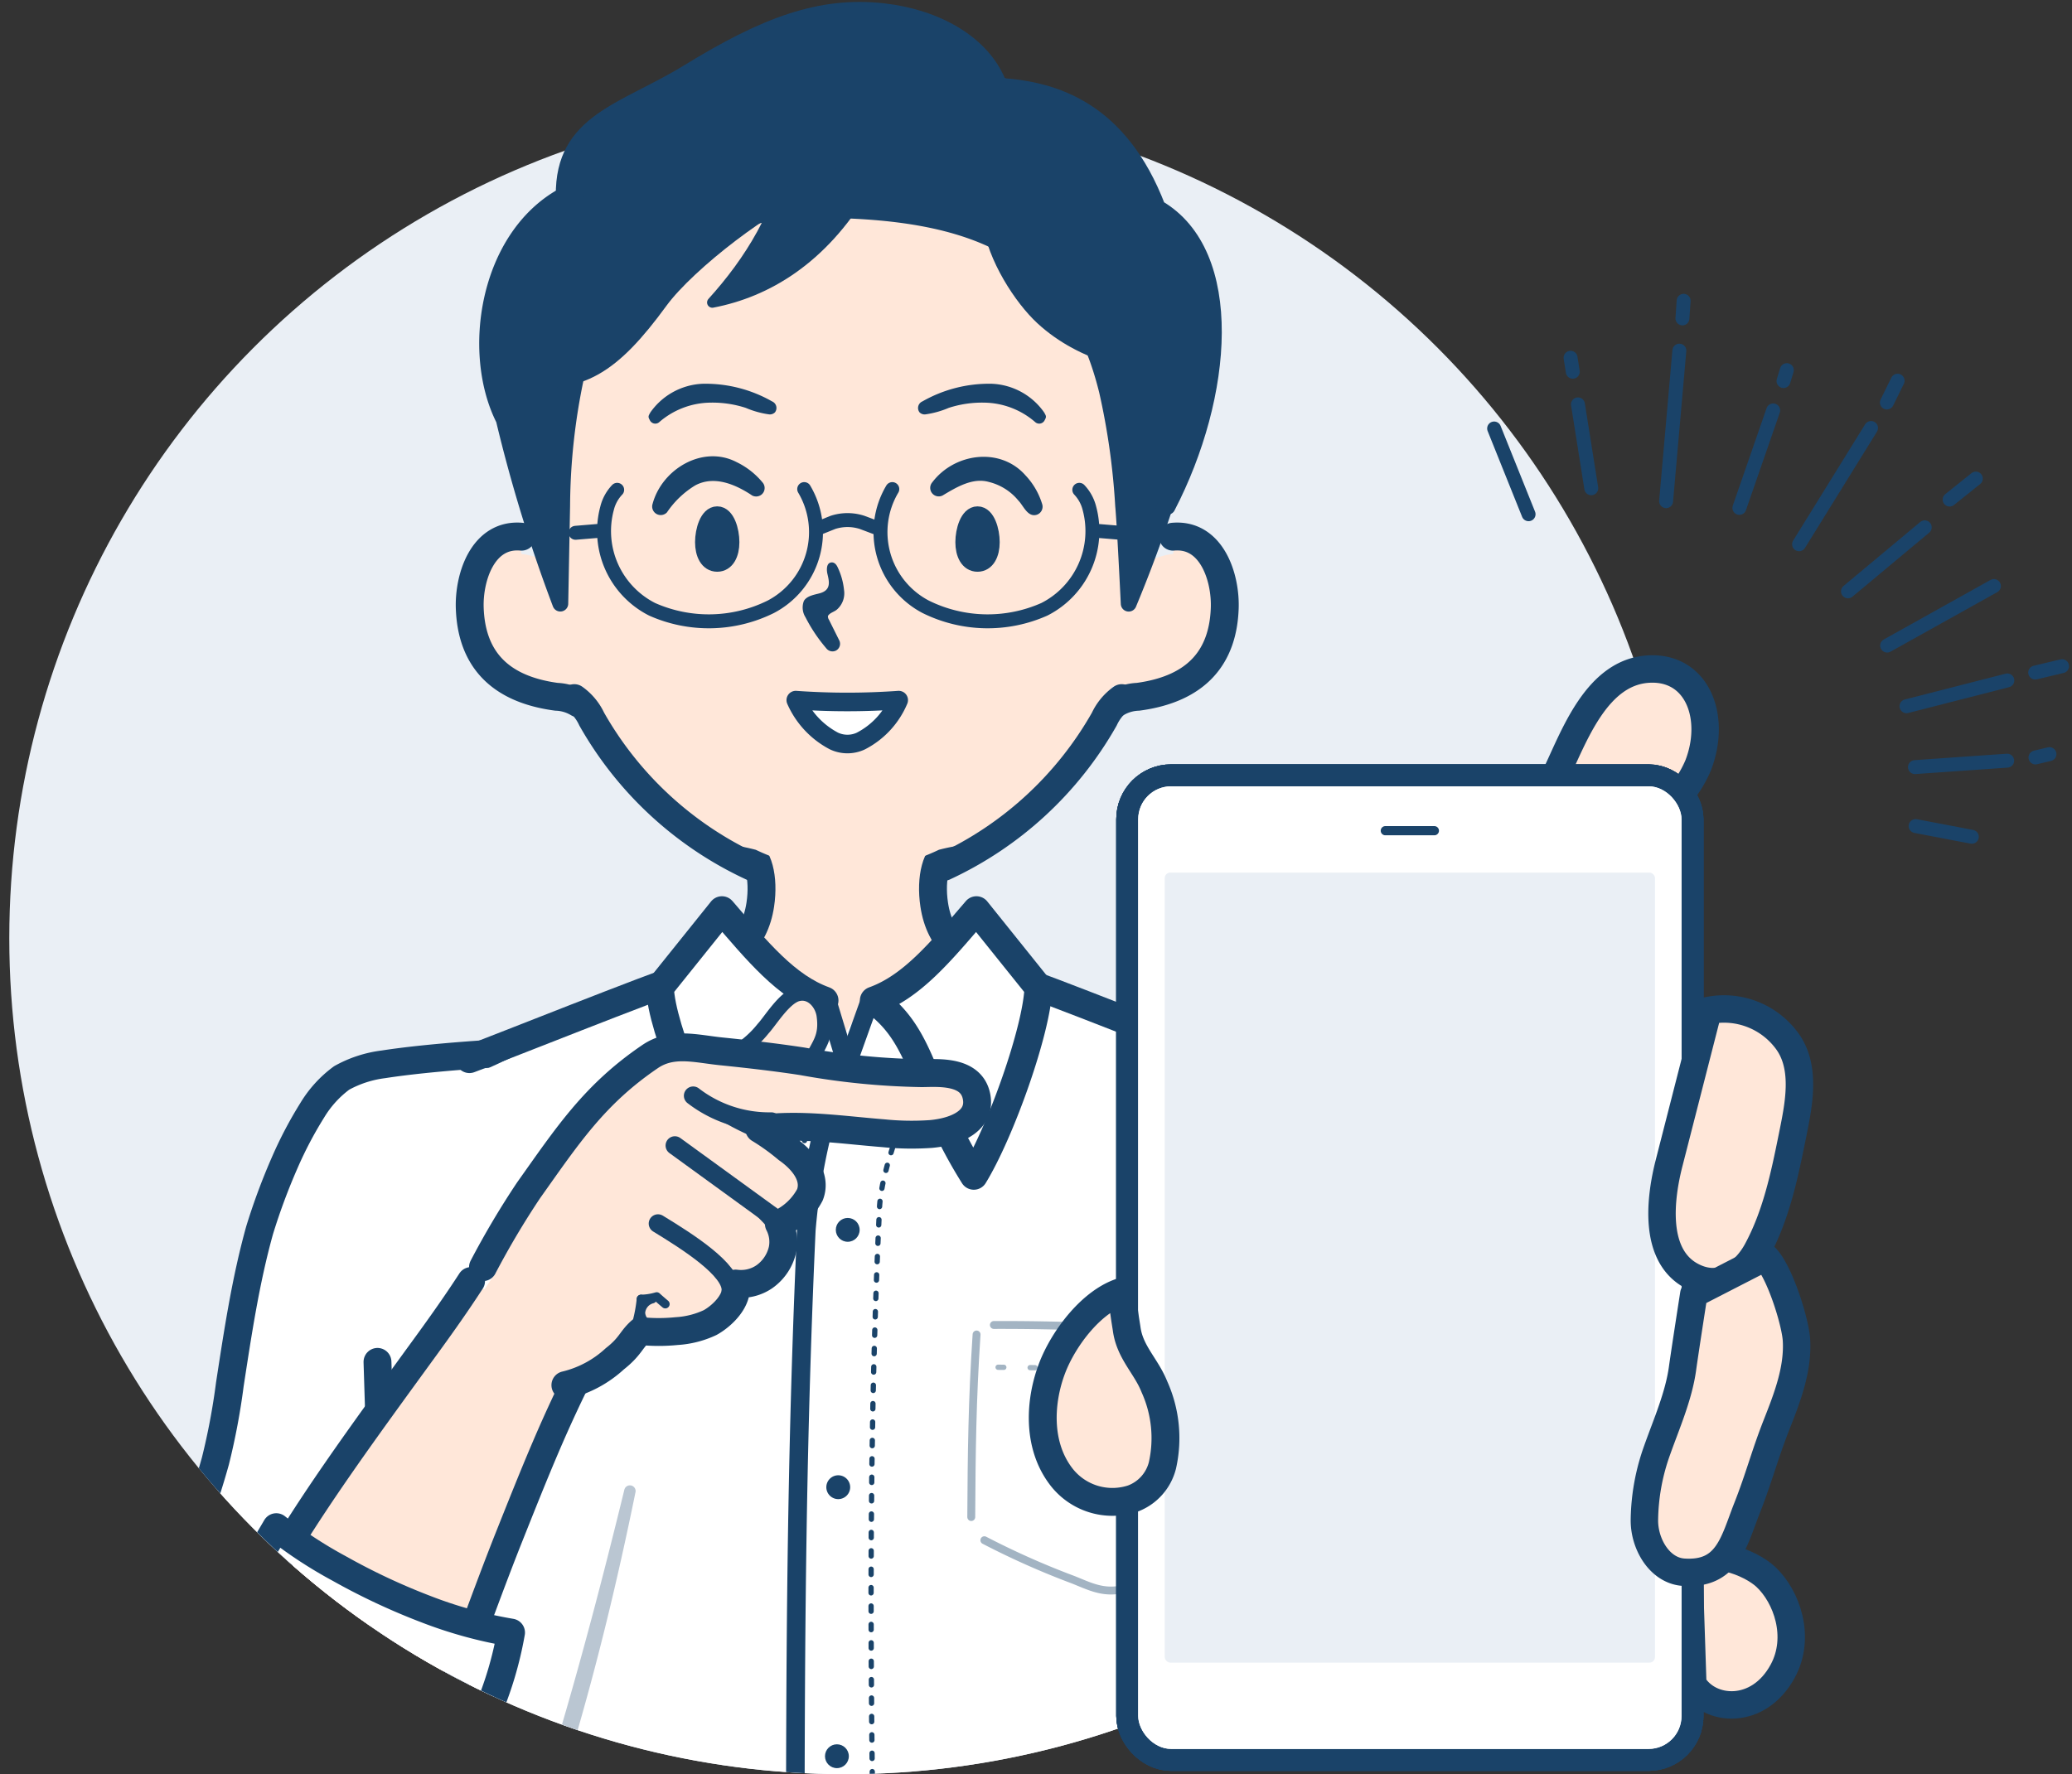 <svg xmlns="http://www.w3.org/2000/svg" xmlns:xlink="http://www.w3.org/1999/xlink" width="223" height="191" viewBox="0 0 223 191"><rect x="0" y="0" width="223" height="191" fill="#333333" stroke="none"/><defs><clipPath id="a"><rect width="223" height="191" transform="translate(79 4432)" fill="none" stroke="#707070" stroke-width="1"/></clipPath><clipPath id="b"><path d="M-1771,134a90.02,90.02,0,0,1,54-82.511V32h77V53.86A90,90,0,0,1-1591,134a90,90,0,0,1-90,90A90,90,0,0,1-1771,134Z" transform="translate(2071 4399)" fill="#fff" stroke="#707070" stroke-width="1"/></clipPath></defs><g transform="translate(-79 -4432)" clip-path="url(#a)"><circle cx="90" cy="90" r="90" transform="translate(80 4443)" fill="#eaeff5"/><g transform="translate(-220)"><g clip-path="url(#b)"><g transform="translate(268 4408.991)"><g transform="translate(41.93 24.008)"><g transform="translate(113.595 113.403)"><path d="M102.774,77.365a7.194,7.194,0,0,0-7.242,3.661c-1.342,2.477-1.37,5.942.626,9.607a51.078,51.078,0,0,0,4.438,8.317c1.527,2.434,1.769,4.58,2.958,6.341a23.77,23.77,0,0,1,3.251,6.338c.52,1.644.714,3.048,1.282,4.669.986,2.815,1.763,5.417,2.449,8.2s1.282,5.739,1.909,9.275c.319,1.8.667,3.847.947,5.95s.544,4.095.8,6.017c.425,3.174.306,6.5,1.838,9.48a40.909,40.909,0,0,1,2.684,7.406c.565,3.016,3.357,5.5,6.511,6.427s6.4-.2,8.917-2.485,4.121-5.249,3.465-7.428c-.66-2.2-.813-7.191-1.534-9.752-.852-3.033-1.357-6.177-1.89-8.479a63.752,63.752,0,0,1-1.139-7.821c-.276-2.912-.49-5.9-.792-9.055s-.611-6.625-.841-10.161-.408-7.277-.324-10.12a39.884,39.884,0,0,0-1.974-11.387c-1.2-3.929-2.727-7.441-3.989-8.9-2.526-2.93-5.165-3.728-7.909-4.6-2.889-.3-5.055-.524-7.221-.749S105.663,77.662,102.774,77.365Z" transform="translate(-94.583 -75.699)" fill="#fff"/><path d="M96.87,101.225c1.077,1.7,2.123,3.238,2.979,4.5a43.537,43.537,0,0,1,3.786,6.6c.783,1.741,1.238,3.232,1.808,4.854A42.763,42.763,0,0,1,106.956,123c.388,1.935.731,3.89,1.245,5.987.684,2.781,1.225,5.719,1.782,9.126s.887,6.973,1.325,10.159.928,6.257,1.644,9.527c.546,2.483.8,4.569,1.422,6.446a9.746,9.746,0,0,0,3.579,5.055c1.327.988,5.374,1.916,7.357,1.955,1.243.024,2.969-.192,5.639-2.1a17.521,17.521,0,0,0,4.067-4.468c1.249-1.974,2.091-4.2,1.685-6.088-.71-3.32-1.573-6.315-2.412-9.6a102.606,102.606,0,0,1-2.265-11.109c-.513-3.56-.82-6.992-1.083-9.926s-.464-5.568-.708-8.185c-.186-2-.272-4.024-.367-6.187s-.2-4.466-.427-7.044-.587-5.478-1.107-8.259a67.63,67.63,0,0,0-2.063-7.5,42.754,42.754,0,0,0-2.447-5.851,12.032,12.032,0,0,0-2.852-3.747,12.331,12.331,0,0,0-4.347-1.851c-2.528-.623-5.752-1.225-8.725-1.717s-5.689-.867-7.206-1.049" transform="translate(-91.936 -76.572)" fill="none" stroke="#1a4369" stroke-linecap="round" stroke-linejoin="round" stroke-width="3"/></g><g transform="translate(0 112.216)"><path d="M87.875,76.814a7.2,7.2,0,0,1,6.9,4.278c1.12,2.582.846,6.041-1.463,9.516a51.116,51.116,0,0,1-5.145,7.9c-1.732,2.289-2.162,4.41-3.5,6.056a23.16,23.16,0,0,0-3.918,6.582c-.736,1.922-1.152,3.73-1.993,5.883-.977,2.5-1.9,5.014-2.658,7.577s-1.368,5.165-1.9,7.786-.992,5.264-1.422,7.911c-.33,2.026-.641,4.058-.96,6.086s-.643,4.054-1,6.073c-.587,3.342-.736,7.286-2.705,10.164-1.064,1.553-4.151,5.519-5.206,7.219a10.954,10.954,0,0,1-7.583,5.2,12.757,12.757,0,0,1-8.653-1.659,7.449,7.449,0,0,1-3.614-6.817c.058-1.506-.341-3.929-.334-6.313a21.038,21.038,0,0,1,1.161-6.321c1.271-3.881,2.069-7.521,2.906-10,.772-2.291,1.389-4.887,2.267-7.872s2-6.373,3.342-10.338a81.348,81.348,0,0,0,2.529-8.705c.673-3.076,1.141-6.218,1.573-9.053s.755-5.381.874-7.322a39.912,39.912,0,0,1,2.962-11.18c1.534-3.808,3.366-7.176,4.751-8.522,2.77-2.7,5.469-3.264,8.278-3.888,2.9-.045,5.081-.082,7.26-.119S84.971,76.859,87.875,76.814Z" transform="translate(-41.021 -75.105)" fill="#fff"/><path d="M90.025,100.916c-1.219,1.6-2.395,3.038-3.359,4.226A36.457,36.457,0,0,0,82.2,111.9c-1.008,2.009-1.7,3.9-2.541,6.06a60.066,60.066,0,0,0-2.5,8.153c-.654,2.787-1.169,5.614-1.776,8.358-.8,3.642-1.359,7.145-1.877,10.593s-.995,6.837-1.633,10.252-1.159,6.925-2.7,10.39a28.365,28.365,0,0,1-4.231,6.464,15.3,15.3,0,0,1-4.606,4.17c-1.249.669-4.88.781-6.817.762a13.432,13.432,0,0,1-5.553-1.221,9.866,9.866,0,0,1-3.739-3.048,11.722,11.722,0,0,1-2.121-6.149c-.22-3.046-.378-6.086.47-8.893s1.653-5.624,2.444-8.444,1.564-5.631,2.33-8.436c.641-2.343,1.394-4.66,2.19-6.964s1.631-4.6,2.431-6.906,1.568-4.615,2.214-6.956a72.5,72.5,0,0,0,1.551-8.237c.427-2.777.85-5.564,1.355-8.341s1.092-5.538,1.851-8.263a67.385,67.385,0,0,1,2.708-7.29A42.582,42.582,0,0,1,64.6,82.341a12.023,12.023,0,0,1,3.169-3.489,12.374,12.374,0,0,1,4.49-1.465c2.574-.4,5.838-.718,8.841-.949s5.745-.371,7.271-.416" transform="translate(-41.93 -76.022)" fill="none" stroke="#1a4369" stroke-linecap="round" stroke-linejoin="round" stroke-width="3"/></g><g transform="translate(29.441 244.908)"><g transform="translate(60.783 270.296)"><path d="M86.607,269.713c.067-7.888,14.427-9.169,15.372-3.033,0,0,2.712,5.9,4.4,9.842a44.426,44.426,0,0,1,2.226,8.563L92.84,286.5l-8-9.348Z" transform="translate(-82.489 -262.814)" fill="#768ea5"/><path d="M93.708,272.65a9.862,9.862,0,0,1,4.1-.824,31.388,31.388,0,0,1,4.638-.024,6.547,6.547,0,0,1,2.455,1.439l-.809-7.281c1.3.224,2.427,1.679,3.775,7.236,2,8.248,7.109,23.529,8.448,26.7a27.694,27.694,0,0,1,2.367,8.243c.285,3.776-.826,7.821-1.249,11.685-3.184,1.9-6.151,3.687-9.993,2.878-5.286-1.113-9.238-5.933-12.269-9.134-4.056-4.278-4.039-15.059-5.87-19.719s-4.716-6.811-5.053-8.632a29.825,29.825,0,0,1-.136-10.045c.554-2.9,2-5.6,3.215-8.226-.675,3.573,1.245,5.568,3.73,7.236Z" transform="translate(-83.75 -259.173)" fill="#1a4369"/><path d="M85.928,267.08c-1,5.251-2.274,12.569-1.922,17.326.1,1.34,3.5,5.605,4.427,8.032,2.578,6.779,2.6,17.251,6.3,22.286,3.564,4.863,9.124,11.078,18.483,9.178,4.427-.9,6.656-6.651,5.074-14.5-.546-2.71-3-8.149-4.8-12.824a136.6,136.6,0,0,1-4.854-15.281c-1.307-4.848-3.184-11.523-3.657-16.776" transform="translate(-83.524 -260.843)" fill="none" stroke="#1a4369" stroke-linecap="round" stroke-linejoin="round" stroke-width="1.701"/></g><g transform="translate(56.757 151.103)"><path d="M83.52,215.637c-.2,4.656-1.3,10.3-1.411,18.053-.08,5.756-.006,9.566.03,15.3.179,28.21,1.137,46.171.451,70.23-.4,5.411.045,10.783.032,14.01.393,3.409,15.909,7.771,20.053,7.443,3.046-.242,12.243-4.278,12.429-6.606.686-4.779-.054-23.723.259-36.676.544-22.457-.5-38.488.339-52.259.5-8.237-.177-19.456.455-27.725C115.743,206.082,86.079,203.3,83.52,215.637Z" transform="translate(-81.665 -207.566)" fill="#1a4369"/><path d="M82.018,211.321c-.2,4.656-.157,10.28,0,18.03.123,5.754.3,9.56.337,15.294.14,22.355-.283,38.9-.05,56.516L82.231,328.9c.4,3.51,16.64,7.609,20.664,7.432,2.759-.121,12.407-4.364,12.429-6.606.138-13.313-.08-30.191.276-44.462.337-13.451.775-42.288,1.036-52.117.237-8.861.893-12.146,1.478-19.809" transform="translate(-81.884 -203.22)" fill="none" stroke="#1a4369" stroke-linecap="round" stroke-linejoin="round" stroke-width="1.701"/><path d="M93.314,216.647l2.755,3.4s-2.013,1.264-2.026,2.425c-.5,41.388-1.661,71.974-1.059,98.864l-3.413,1.814,4.487,2.078" transform="translate(-72.987 -197.055)" fill="none" stroke="#315578" stroke-linecap="round" stroke-linejoin="round" stroke-width="1.134"/></g><g transform="translate(5.577 270.296)"><path d="M84.4,269.713c-.067-7.888-14.427-9.169-15.372-3.033,0,0-2.712,5.9-4.405,9.842a44.525,44.525,0,0,0-2.224,8.563L78.169,286.5l8-9.348Z" transform="translate(-53.253 -262.814)" fill="#768ea5"/><path d="M83.318,272.65a9.862,9.862,0,0,0-4.1-.824,31.389,31.389,0,0,0-4.638-.024,6.528,6.528,0,0,0-2.455,1.439l.809-7.281c-1.3.224-2.427,1.679-3.775,7.236-2,8.248-7.109,23.529-8.448,26.7a27.694,27.694,0,0,0-2.367,8.243c-.287,3.776.826,7.821,1.249,11.685,3.184,1.9,6.151,3.687,9.993,2.878,5.284-1.113,9.236-5.933,12.269-9.134,4.054-4.278,4.039-15.059,5.868-19.719s4.718-6.811,5.055-8.632a29.882,29.882,0,0,0,.136-10.045c-.554-2.9-2-5.6-3.215-8.226.675,3.573-1.245,5.568-3.73,7.236Z" transform="translate(-58.007 -259.173)" fill="#1a4369"/><path d="M91.026,267.08c1,5.251,2.274,12.569,1.922,17.326-.1,1.34-3.5,5.605-4.427,8.032-2.578,6.779-2.6,17.251-6.3,22.286C78.662,319.587,73.1,325.8,63.744,323.9c-4.427-.9-6.656-6.651-5.074-14.5.546-2.71,3-8.149,4.8-12.824a137.048,137.048,0,0,0,4.854-15.281c1.307-4.848,3.184-11.523,3.657-16.776" transform="translate(-58.162 -260.843)" fill="none" stroke="#1a4369" stroke-linecap="round" stroke-linejoin="round" stroke-width="1.701"/></g><g transform="translate(8.644 151.103)"><path d="M93.025,215.637c.2,4.656,1.3,10.3,1.411,18.053.078,5.756.006,9.566-.03,15.3-.179,28.21-1.137,46.171-.451,70.23.4,5.411-.047,10.783-.032,14.01C93.53,336.64,78.012,341,73.87,340.674c-3.046-.242-12.243-4.278-12.431-6.606-.686-4.779.056-23.723-.257-36.676-.544-22.457.5-38.488-.339-52.259-.5-8.237.177-19.456-.455-27.725C60.8,206.082,90.465,203.3,93.025,215.637Z" transform="translate(-58.651 -207.566)" fill="#1a4369"/><path d="M95.679,211.321c.2,4.656.157,10.28-.006,18.03-.121,5.754-.3,9.56-.334,15.294-.142,22.355.283,38.9.05,56.516l.078,27.736c-.4,3.51-16.64,7.609-20.664,7.432-2.759-.121-12.407-4.364-12.431-6.606-.136-13.313.082-30.191-.274-44.462-.337-13.451-.775-42.288-1.038-52.117-.235-8.861-.891-12.146-1.476-19.809" transform="translate(-59.583 -203.22)" fill="none" stroke="#1a4369" stroke-linecap="round" stroke-linejoin="round" stroke-width="1.701"/><path d="M68.433,216.647l-2.757,3.4s2.015,1.264,2.028,2.425c.5,41.388,1.661,71.974,1.059,98.864l3.413,1.814-4.487,2.078" transform="translate(-52.531 -197.055)" fill="none" stroke="#315578" stroke-linecap="round" stroke-linejoin="round" stroke-width="1.134"/></g><path d="M101.947,220.458c-.509,24.914-.731,41.694-2.358,58.915-.591,6.259-.576,12.571-.975,18.845-.712,8.781-30.271,11.346-32.577.09-1.3-10.543-3.534-18.642-4.656-29.026-1.064-9.849-2.449-21.324-3.363-31.188-2.233-24.042-3.348-45.289-1.538-71.238A122.274,122.274,0,0,1,58.3,153.6c1.622-8.9,9.119-19.661,26.685-14.9,12.157,3.294,17.646,13.065,19.333,21.251,1.374,6.658,1.508,11.646,1.066,14.625Z" transform="translate(-55.576 -137.527)" fill="#1a4369"/><path d="M64.246,298.246c-1.3-10.543-1.743-18.58-2.865-28.963-1.064-9.849-2.449-21.324-3.363-31.188-2.233-24.042-3.348-45.289-1.538-71.238A122.274,122.274,0,0,1,58.3,153.6c1.622-8.9,9.119-19.661,26.685-14.9,12.157,3.294,17.646,13.065,19.333,21.251,1.374,6.658,1.508,11.646,1.066,14.625l-2.828,45.91-2.207,77.8" transform="translate(-55.576 -137.527)" fill="none" stroke="#1a4369" stroke-linecap="round" stroke-linejoin="round" stroke-width="1.701"/><line x1="2.768" y2="2.269" transform="translate(22.891 165.115)" fill="none" stroke="#315578" stroke-linecap="round" stroke-linejoin="round" stroke-width="1.134"/><g transform="translate(20.706 68.259)"><path d="M65.235,169.755c-.2,31.039.032,62.1,1.786,93.131a1.223,1.223,0,0,0,2.44-.158c-2.155-30.918-2.8-61.95-3.005-92.974a.611.611,0,0,0-1.221,0Z" transform="translate(-65.174 -169.166)" fill="#315578"/></g><g transform="translate(51.592)"><path d="M83.155,220.458c.511,24.914.734,41.694,2.36,58.915.591,6.259.576,12.571.975,18.845.712,8.781,30.271,11.346,32.575.09,1.3-10.543,3.536-18.642,4.658-29.026,1.064-9.849,2.447-21.324,3.363-31.188,2.233-24.042,3.348-45.289,1.538-71.238A122.27,122.27,0,0,0,126.8,153.6c-1.622-8.9-9.119-19.661-26.685-14.9-12.157,3.294-17.646,13.065-19.335,21.251-1.372,6.658-1.506,11.646-1.064,14.625Z" transform="translate(-79.49 -137.527)" fill="#1a4369"/><path d="M120.856,298.246c1.3-10.543,1.745-18.58,2.867-28.963,1.064-9.849,2.447-21.324,3.363-31.188,2.233-24.042,3.348-45.289,1.538-71.238A122.27,122.27,0,0,0,126.8,153.6c-1.622-8.9-9.119-19.661-26.685-14.9-12.157,3.294-17.646,13.065-19.335,21.251-1.372,6.658-1.506,11.646-1.064,14.625l2.828,45.91,2.207,77.8" transform="translate(-79.49 -137.527)" fill="none" stroke="#1a4369" stroke-linecap="round" stroke-linejoin="round" stroke-width="1.701"/><line x2="2.768" y2="2.269" transform="translate(24.378 165.115)" fill="none" stroke="#315578" stroke-linecap="round" stroke-linejoin="round" stroke-width="1.134"/><g transform="translate(25.041 68.259)"><path d="M95.327,169.755c.2,31.039-.032,62.1-1.786,93.131a1.223,1.223,0,0,1-2.44-.158c2.155-30.918,2.8-61.95,3-92.974a.612.612,0,0,1,1.223,0Z" transform="translate(-91.097 -169.166)" fill="#315578"/></g></g></g><g transform="translate(26.479 85.831)"><path d="M151.832,137.338c1.146,8.395.688,21.535,1.018,31.2-.095,20.733-31.932,35.77-41.287,30.527l-6.822-1.7-6.608,1.771c-11.018,6.071-42.35-7.743-41.194-30.6.1-9.245-.431-22.8.712-31.2Z" transform="translate(-51.079 21.332)" fill="#1a4369" stroke="#1a4369" stroke-linecap="round" stroke-linejoin="round" stroke-width="1.701"/><path d="M161.713,204.061c-.145-.727-3.637-3.583-3.773-4.192-.949-4.229,4.114-6.457,2.794-18.724-.738-18.377-2.179-37.377-4.261-63.232.859-11.445,1.18-26.433-8.08-30.748-3.223-1.187-19.583-9.59-23.345-10.785-4.82-1.53-7.381-3.7-7.982-7.7H98.347c-.6,4-3.165,6.166-7.982,7.7-3.763,1.2-20.1,9.6-23.322,10.785-8.453,3.775-8.632,20.047-8.092,30.748-1.795,26.664-1.65,39.828-.785,58.2-1.426,16.88-2.639,18.735-3.5,24.036-1.027,7.417,1.461,13.32,6.1,16.567l94.046-.207C159.531,212.8,163.184,211.189,161.713,204.061Z" transform="translate(-53.929 -58.129)" fill="#fff"/><path d="M76.9,167.873l4.781-3.129,4.851,3.129" transform="translate(-27.937 53.052)" fill="none" stroke="#1a4369" stroke-linecap="round" stroke-linejoin="round" stroke-width="1.701"/><path d="M106.707,82.291c-1.92-.611-6.925-1.715-8.052-4.5l.979-9.355c1.294-5.918-22.774-6.323-21.95,0l.979,9.355c-1.126,2.785-5.853,3.622-7.769,4.231a42.847,42.847,0,0,0,15.937,3.357c.339.006,1.512,2.854,1.512,2.854s1.793-2.867,2.235-2.88C96.136,85.2,100.763,84.138,106.707,82.291Z" transform="translate(-34.883 -63.731)" fill="#ffe7d9"/><path d="M73.99,80.918a45.249,45.249,0,0,0,22.217.041,15.251,15.251,0,0,1-.582-12.985c1.046-.237.757-1.922-.917-2.749-2.149-1.061-5.711-1.43-9.376-1.433a30.552,30.552,0,0,0-9.208,1.2c-1.935.656-2.682,2.475-1.747,2.912A14.436,14.436,0,0,1,73.99,80.918Z" transform="translate(-31.319 -63.792)" fill="#ffe7d9" style="mix-blend-mode:multiply;isolation:isolate"/><path d="M60.282,88.459c3.223-1.187,19.559-7.743,23.322-8.938,4.817-1.53,7.381-3.7,7.982-7.7.431-2.869-.222-5.491-1.616-5.853" transform="translate(-47.168 -61.269)" fill="none" stroke="#1a4369" stroke-linecap="round" stroke-linejoin="round" stroke-width="3"/><path d="M85.154,65.972c-1.394.362-2.047,2.984-1.616,5.853.6,4,3.163,6.166,7.982,7.7,3.763,1.2,20.1,7.752,23.322,8.938" transform="translate(-20.403 -61.269)" fill="none" stroke="#1a4369" stroke-linecap="round" stroke-linejoin="round" stroke-width="3"/><path d="M57.421,91.5c.818,24.506,1.407,65.972.2,75.367-3.115,9.689-4.006,11.829-3.064,17,.816,4.47,6.216,6.522,6.216,6.522h94.18s.3.121,3.816-4.632c2.375-3.212,5.169-9.922-.559-12.3-.462-3.6,4.162-9.186,2.934-16.349-1.676-9.782-2.764-48.818-2.61-65.607" transform="translate(-54.203 -31.719)" fill="none" stroke="#1a4369" stroke-linecap="round" stroke-linejoin="round" stroke-width="3"/><line x1="1.885" y1="6.221" transform="translate(51.677 21.111)" fill="none" stroke="#1a4369" stroke-linecap="round" stroke-linejoin="round" stroke-width="2"/><path d="M76.526,208.486c.181-43.785-.436-74.036,1.212-110.4a67.565,67.565,0,0,1,1.605-10.058l5.182-14.478" transform="translate(-28.367 -52.492)" fill="none" stroke="#1a4369" stroke-linecap="round" stroke-linejoin="round" stroke-width="2"/><g transform="translate(56.339 24.18)"><path d="M83.91,75c-.082.179-.166.365-.252.552" transform="translate(-76.451 -75)" fill="none" stroke="#1a4369" stroke-linecap="round" stroke-linejoin="round" stroke-width="0.567"/><path d="M86.267,76.543c-2.207,4.971-4.882,11.585-5.048,15.8-1.778,38.087-.46,71.851.028,109.977" transform="translate(-80.317 -73.214)" fill="none" stroke="#1a4369" stroke-linecap="round" stroke-linejoin="round" stroke-width="0.567" stroke-dasharray="0.566 1.415"/><path d="M80.757,135.556l.006.611" transform="translate(-79.809 -4.911)" fill="none" stroke="#1a4369" stroke-linecap="round" stroke-linejoin="round" stroke-width="0.567"/></g><g transform="translate(43.386 22.147)"><line x2="0.236" y2="0.562" fill="none" stroke="#1a4369" stroke-linecap="round" stroke-linejoin="round" stroke-width="0.567"/><line x2="4.641" y2="11.065" transform="translate(1.49 3.554)" fill="none" stroke="#1a4369" stroke-linecap="round" stroke-linejoin="round" stroke-width="0.567" stroke-dasharray="0.601 1.503"/><line x2="0.236" y2="0.565" transform="translate(6.759 16.115)" fill="none" stroke="#1a4369" stroke-linecap="round" stroke-linejoin="round" stroke-width="0.567"/></g><path d="M111.985,101.424c-2.4,1.1-4.82,2.173-7.309,3.055a19.928,19.928,0,0,1-4.5,1.307c-1.739.183-3.042-.488-4.613-1.118a86.785,86.785,0,0,1-9.594-4.267" transform="translate(-17.435 -21.42)" fill="none" stroke="#a3b4c3" stroke-linecap="round" stroke-linejoin="round" stroke-width="0.85"/><path d="M85.316,109.788c.039-6.984.1-12.541.572-19.654" transform="translate(-18.193 -33.303)" fill="none" stroke="#a3b4c3" stroke-linecap="round" stroke-linejoin="round" stroke-width="0.85"/><path d="M86.445,89.66a255.4,255.4,0,0,1,26.014,1.249c.339.086.481.427.466.852,0,7.34.009,13.167-.481,20.375" transform="translate(-16.886 -33.852)" fill="none" stroke="#a3b4c3" stroke-linecap="round" stroke-linejoin="round" stroke-width="0.85"/><g transform="translate(70.012 60.36)"><path d="M86.655,91.77l.615.006" transform="translate(-86.655 -91.77)" fill="none" stroke="#a3b4c3" stroke-linecap="round" stroke-linejoin="round" stroke-width="0.567"/><path d="M88.253,91.789c6.731.086,11.378.224,18.386.91" transform="translate(-84.805 -91.748)" fill="none" stroke="#a3b4c3" stroke-linecap="round" stroke-linejoin="round" stroke-width="0.567" stroke-dasharray="0.525 1.313"/><path d="M97.43,92.276l.611.063" transform="translate(-74.184 -91.184)" fill="none" stroke="#a3b4c3" stroke-linecap="round" stroke-linejoin="round" stroke-width="0.567"/></g><path d="M78.069,98.4c-3.782,18.562-8.876,36.974-16.53,54.348a.615.615,0,0,1-1.141-.455c6.9-17.628,11.991-35.785,16.474-54.168a.615.615,0,0,1,1.2.276Z" transform="translate(-47.087 -24.573)" fill="#bac6d2"/><path d="M87.577,125.911a82.851,82.851,0,0,0,28.592,10.895.616.616,0,0,1-.1,1.228c-5.344-.291-10.42-1.888-15.335-3.706-4.869-1.95-9.73-4.069-13.92-7.454a.615.615,0,0,1,.764-.962Z" transform="translate(-16.724 7.946)" fill="#bac6d2"/><path d="M65.987,138.209c4.371-.552,7.989-3.161,12.278-4.3a8.133,8.133,0,0,1,7.724,2.716.615.615,0,0,1-.891.844,6.844,6.844,0,0,0-6.55-1.974c-2.358.742-4.619,2.3-7.111,3.018a18.265,18.265,0,0,1-5.34.921.616.616,0,0,1-.11-1.223Z" transform="translate(-41.162 17.177)" fill="#bac6d2"/><path d="M63.209,116.724c-.078,1.3-5.827,28.683-7.361,23.138.93-3.355,2.16-8.272,3.042-11.7,1.027-3.907,1.972-7.834,3.124-11.726a.616.616,0,0,1,1.2.283Z" transform="translate(-52.3 -3.347)" fill="#1a4369"/><path d="M82.115,89.822c-1.851,4.938-2.481,4.945-4.507,7.544-2.891-4.723-7.683-15.549-7.823-20.09l6.673-8.315c3.842,4.472,6.934,8.246,11.042,9.721C84.315,80.912,83.759,85.44,82.115,89.822Z" transform="translate(-36.169 -57.808)" fill="#fff" stroke="#1a4369" stroke-linecap="round" stroke-linejoin="round" stroke-width="3"/><path d="M86.849,88.877a51.952,51.952,0,0,0,4.369,8.679c2.893-4.723,6.813-15.738,6.953-20.28L91.5,68.962c-3.842,4.472-6.934,8.246-11.042,9.721C83.811,81.123,84.963,84.057,86.849,88.877Z" transform="translate(-23.821 -57.808)" fill="#fff" stroke="#1a4369" stroke-linecap="round" stroke-linejoin="round" stroke-width="3"/><circle cx="1.283" cy="1.283" r="1.283" transform="translate(52.545 44.286)" fill="#1a4369"/><path d="M84.983,79a1.048,1.048,0,1,0,1.372-.9A1.177,1.177,0,0,0,84.983,79Z" transform="translate(-18.672 -47.275)" fill="#b2d2d9"/><path d="M75.246,79a1.048,1.048,0,1,1-1.372-.9A1.177,1.177,0,0,1,75.246,79Z" transform="translate(-32.185 -47.275)" fill="#b2d2d9"/><path d="M78.086,98.441A1.283,1.283,0,1,0,79.37,97.16,1.283,1.283,0,0,0,78.086,98.441Z" transform="translate(-26.561 -25.171)" fill="#1a4369"/><path d="M77.936,124.806a1.284,1.284,0,1,0,1.284-1.284A1.283,1.283,0,0,0,77.936,124.806Z" transform="translate(-26.735 5.341)" fill="#1a4369"/><circle cx="1.283" cy="1.283" r="1.283" transform="translate(51.381 100.95)" fill="#1a4369"/><path d="M77.78,185.086V140.5h9.687v32.758C87.467,180.435,82.684,185.086,77.78,185.086Z" transform="translate(-26.915 24.995)" fill="#1a4369" stroke="#264c70" stroke-linecap="round" stroke-linejoin="round" stroke-width="1.134"/><g transform="translate(4.7 157.254)"><path d="M56.382,147.088l.306-8.563h97.544l.306,8.563Z" transform="translate(-56.382 -134.549)" fill="#315578" stroke="#1a4369" stroke-linecap="round" stroke-linejoin="round" stroke-width="1.134"/><g transform="translate(42.507 3.353)"><path d="M86.338,138.268c-3.89-.041-6.235-.08-9.857.138a28.868,28.868,0,0,0,0,9.527c3.346.237,6.2.151,9.859.158" transform="translate(-76.085 -138.236)" fill="none" stroke="#1a4369" stroke-linecap="round" stroke-linejoin="round" stroke-width="1.701"/><path d="M86.338,138.268c-3.89-.041-6.235-.08-9.857.138a28.868,28.868,0,0,0,0,9.527c3.346.237,6.2.151,9.859.158" transform="translate(-76.085 -138.236)" fill="none" stroke="#53728e" stroke-linecap="round" stroke-linejoin="round" stroke-width="0.709"/></g><rect width="5.798" height="16.515" transform="translate(74.605)" fill="#1a4369"/><rect width="4.575" height="11.01" transform="translate(60.072 2.752)" fill="#315578" stroke="#1a4369" stroke-linecap="round" stroke-linejoin="round" stroke-width="1.134"/><rect width="5.798" height="16.515" transform="translate(17.752)" fill="#1a4369"/></g><g transform="translate(48.94 165.512)"><line x2="0.856" fill="none" stroke="#1a4369" stroke-linecap="round" stroke-linejoin="round" stroke-width="1.417"/><line x2="0.856" fill="none" stroke="#5f7b96" stroke-linecap="round" stroke-linejoin="round" stroke-width="0.567"/></g></g><g transform="translate(39.378)"><g transform="translate(67.429 56.619)"><path d="M99.7,52.293c.8.136-.293-1.62.252-1.881,1.09-.524,2.647.293,4.017,1.715,2.708,2.811,2.056,8.671.019,11.482-1.622,2.235-4.906,4.5-7.8,4.037-.731-.117-1.189-1.758-3.35-.945-1.838.813-1.829-4.83-.142-8.921A9.365,9.365,0,0,1,99.7,52.293Z" transform="translate(-91.437 -50.252)" fill="#ffe7d9"/><path d="M98.653,50.337c4.151-.373,5.676,4.364,5.566,7.672-.173,5.182-2.9,8.7-9.333,9.562a4.85,4.85,0,0,0-2.33.693" transform="translate(-90.142 -50.178)" fill="none" stroke="#1a4369" stroke-linecap="round" stroke-linejoin="round" stroke-width="3"/></g><g transform="translate(0 56.619)"><path d="M66.248,52.293c-.8.136.3-1.62-.25-1.881-1.092-.524-2.647.293-4.017,1.715-2.71,2.811-2.058,8.671-.019,11.482,1.62,2.235,4.9,4.5,7.8,4.037.729-.117,1.187-1.758,3.35-.945,1.836.813,1.829-4.83.142-8.921A9.365,9.365,0,0,0,66.248,52.293Z" transform="translate(-60.182 -50.252)" fill="#ffe7d9"/><path d="M65.867,50.337c-4.151-.373-5.676,4.364-5.566,7.672.173,5.182,2.9,8.7,9.333,9.562a4.85,4.85,0,0,1,2.33.693" transform="translate(-60.052 -50.178)" fill="none" stroke="#1a4369" stroke-linecap="round" stroke-linejoin="round" stroke-width="3"/></g><g transform="translate(2.119)"><path d="M107.4,109.417c3.262-.854,5.12-.535,5.9-.958a42.978,42.978,0,0,0,4.826-3.13,22.165,22.165,0,0,0,3.834-4.134,48.137,48.137,0,0,0,3.247-5.844c.427-.93.39-2.192.969-3.939,2.265-2.9,4.03-10.481,5.236-17.8.117-1.376.371-4.371.565-6.653s-.475-8.036-1.486-12.787-4.054-11.109-6.759-14.129a45.663,45.663,0,0,0-10.032-8.25,35.752,35.752,0,0,0-10.869-3.4H92.41a35.752,35.752,0,0,0-10.869,3.4,45.663,45.663,0,0,0-10.032,8.25c-2.705,3.02-5.747,9.378-6.759,14.129s-1.681,10.5-1.486,12.787.449,5.277.565,6.653c1.2,7.322,2.969,14.9,5.234,17.8.578,1.748.542,3.01.971,3.939A48.13,48.13,0,0,0,73.28,101.2a22.166,22.166,0,0,0,3.834,4.134,42.949,42.949,0,0,0,4.824,3.13c.777.423,2.494.1,5.758.958A22.845,22.845,0,0,0,107.4,109.417Z" transform="translate(-58.775 -18.935)" fill="#ffe7d9"/><path d="M84.64,76.544a38.363,38.363,0,0,1-17.249-15.9,5.736,5.736,0,0,0-1.879-2.263" transform="translate(-56.133 15.774)" fill="none" stroke="#1a4369" stroke-linecap="round" stroke-linejoin="round" stroke-width="3"/><path d="M136.11,68.492A31.186,31.186,0,0,0,127.935,38.2c-8.207-8.369-18.893-14.409-36.053-11.109-10.9,2.095-15.93,4.3-22.532,14.463-8.177,4.5-10.062,16.873-6.395,24.1a163.327,163.327,0,0,0,6.088,19.825l.2-10.537a68.372,68.372,0,0,1,1.489-13.792C74.627,46.881,86.073,42.448,100.81,43.2c14.36.736,23.63,5.363,27.065,19.391a75.873,75.873,0,0,1,1.739,12.356c.181,1.9.557,9.639.6,10.537A148.555,148.555,0,0,0,136.11,68.492Z" transform="translate(-61.165 -21.497)" fill="#1a4369" stroke="#1a4369" stroke-linecap="round" stroke-linejoin="round" stroke-width="1.701"/><path d="M83.958,76.544a38.363,38.363,0,0,0,17.249-15.9,5.749,5.749,0,0,1,1.877-2.263" transform="translate(-34.784 15.774)" fill="none" stroke="#1a4369" stroke-linecap="round" stroke-linejoin="round" stroke-width="3"/><path d="M79.539,39.777c11.055-2.9,25.857.686,37.507,1.86,5.689.574,9.529,28.676,13,35.971,6.218-11.982,7.475-27.319-1.048-32.281-4.043-10.55-11.091-12.768-17.048-13.134-1.73-4.664-6.951-7.406-12.507-8.034-6.826-.775-12.787,1.484-21.065,6.567C71.488,34.953,64.854,36,64.96,44.07Z" transform="translate(-56.774 -24.008)" fill="#1a4369" stroke="#1a4369" stroke-linecap="round" stroke-linejoin="round" stroke-width="1.585"/><path d="M93.841,34.926c-3.713,1.053-12.647,7.823-15.663,11.956-5.1,6.986-8.755,9.456-15.438,8.313,1.53-9.967,2.723-17.635,9.335-20.336S92.713,28.952,93.841,34.926Z" transform="translate(-59.342 -15.291)" fill="#1a4369" stroke="#1a4369" stroke-linecap="round" stroke-linejoin="round" stroke-width="1.134"/><path d="M91.866,45.121c4.479,4.129,10.725,5.394,15.365,5.214.069-4.261-6.254-11.424-10.045-13.372-2.349-1.208-7.544-1.379-11.044-2.352C86.645,38.53,89.579,43.013,91.866,45.121Z" transform="translate(-32.256 -11.735)" fill="#1a4369" stroke="#1a4369" stroke-linecap="round" stroke-linejoin="round" stroke-width="1.134"/><path d="M72.4,47.381c5.853-1.124,11.788-4.626,16.325-12.2l-7.808-4.095C79.778,37.567,76.413,42.952,72.4,47.381Z" transform="translate(-48.161 -15.818)" fill="#1a4369" stroke="#1a4369" stroke-linecap="round" stroke-linejoin="round" stroke-width="1.134"/><g transform="translate(9.515 51.653)"><g transform="translate(32.801)"><path d="M82.071,47.95a9.077,9.077,0,0,0,3.594,12.673,15.019,15.019,0,0,0,12.765.27,9.44,9.44,0,0,0,4.854-10.876,4.429,4.429,0,0,0-1.087-1.989" transform="translate(-80.779 -47.95)" fill="none" stroke="#1a4369" stroke-linecap="round" stroke-linejoin="round" stroke-width="1.5"/></g><line x2="2.378" y2="0.198" transform="translate(56.262 4.507)" fill="none" stroke="#1a4369" stroke-linecap="round" stroke-linejoin="round" stroke-width="1.5"/><g transform="translate(3.064)"><path d="M88.543,47.95a9.078,9.078,0,0,1-3.6,12.673,15.014,15.014,0,0,1-12.763.27,9.44,9.44,0,0,1-4.854-10.876,4.409,4.409,0,0,1,1.087-1.989" transform="translate(-66.996 -47.95)" fill="none" stroke="#1a4369" stroke-linecap="round" stroke-linejoin="round" stroke-width="1.5"/></g><line x1="2.378" y2="0.198" transform="translate(0 4.507)" fill="none" stroke="#1a4369" stroke-linecap="round" stroke-linejoin="round" stroke-width="1.5"/><path d="M77.705,50.36l1.527-.613a5.083,5.083,0,0,1,3.154,0l1.625.613" transform="translate(-51.536 -46.16)" fill="none" stroke="#1a4369" stroke-linecap="round" stroke-linejoin="round" stroke-width="1.5"/></g></g></g><g transform="translate(58.872 40.306)"><g transform="translate(16.571 19.242)"><path d="M79.671,57.315c.222-.309.671-.393.947-.649a2.323,2.323,0,0,0,.746-2.1,7.368,7.368,0,0,0-.706-2.479c-.216-.442-.52-.548-.8-.442-.406.151-.365.848-.28,1.2.2.837.41,1.735-.807,2.08-.559.157-1.424.272-1.73.839a1.968,1.968,0,0,0,.177,1.75,16.934,16.934,0,0,0,2.233,3.335.843.843,0,0,0,1.033.257.825.825,0,0,0,.358-1.122s-1.079-2.164-1.089-2.188a.682.682,0,0,1-.121-.4A.223.223,0,0,1,79.671,57.315Z" transform="translate(-76.899 -51.609)" fill="#1a4369"/></g><path d="M82.222,46a9.806,9.806,0,0,1-2.541-.705,11.638,11.638,0,0,0-3.873-.563,8.55,8.55,0,0,0-5.469,2.123.649.649,0,0,1-.979-.224c-.17-.334-.244-.421.114-.9-.043.058-.127.16-.183.233A7.242,7.242,0,0,1,75.032,42.7a14.493,14.493,0,0,1,7.482,1.9.767.767,0,0,1,.306,1.178A.782.782,0,0,1,82.222,46Z" transform="translate(-69.218 -42.691)" fill="#1a4369"/><g transform="translate(28.991)"><path d="M83.426,46a9.823,9.823,0,0,0,2.544-.705,11.638,11.638,0,0,1,3.873-.563,8.54,8.54,0,0,1,5.467,2.123.652.652,0,0,0,.982-.224c.17-.334.244-.421-.114-.9.043.058.127.16.183.233A7.242,7.242,0,0,0,90.619,42.7a14.493,14.493,0,0,0-7.482,1.9.767.767,0,0,0-.306,1.178A.78.78,0,0,0,83.426,46Z" transform="translate(-82.656 -42.691)" fill="#1a4369"/></g><g transform="translate(0.377 7.816)"><g transform="translate(5.563 6.324)"><path d="M71.972,52.166c0,1.243.49,2.248,1.45,2.248s1.45-1.005,1.45-2.248-.49-2.921-1.45-2.921S71.972,50.923,71.972,52.166Z" transform="translate(-71.972 -49.245)" fill="#1a4369" stroke="#1a4369" stroke-linecap="round" stroke-linejoin="round" stroke-width="1.871"/></g><path d="M80.167,50.534c-1.795-1.2-4.1-2.185-6.138-1.081A9.82,9.82,0,0,0,71,52.347a.921.921,0,0,1-1.549-.917c1.012-3.752,5.419-6.375,9.037-4.49a8.287,8.287,0,0,1,2.783,2.175.916.916,0,0,1-.063,1.292.928.928,0,0,1-1.046.127Z" transform="translate(-69.393 -46.314)" fill="#1a4369"/></g><g transform="translate(15.845 34.065)"><path d="M87.639,58.48a77.777,77.777,0,0,1-11.076,0,9.112,9.112,0,0,0,4.082,4.388,3.393,3.393,0,0,0,2.906.024A8.768,8.768,0,0,0,87.639,58.48Z" transform="translate(-76.563 -58.48)" fill="#fff" stroke="#1a4369" stroke-linecap="round" stroke-linejoin="round" stroke-width="2"/><g transform="translate(1.785 7.027)" style="mix-blend-mode:multiply;isolation:isolate"><path d="M78.281,61.826a7.3,7.3,0,0,1,1.588-.054c.373-.022.828.026,1.275-.015.442,0,.9,0,1.269-.006a6.761,6.761,0,0,1,1.594.076,1.07,1.07,0,0,1,.388,1.942,6.76,6.76,0,0,1-1.441.686,6.417,6.417,0,0,1-3.616-.024,7.3,7.3,0,0,1-1.445-.662,1.056,1.056,0,0,1,.388-1.942Z" transform="translate(-77.39 -61.737)" fill="#ffe7d9"/></g></g><g transform="translate(30.297 7.872)"><g transform="translate(3.658 6.269)"><path d="M87.857,52.166c0,1.243-.49,2.248-1.45,2.248s-1.45-1.005-1.45-2.248.49-2.921,1.45-2.921S87.857,50.923,87.857,52.166Z" transform="translate(-84.957 -49.245)" fill="#1a4369" stroke="#1a4369" stroke-linecap="round" stroke-linejoin="round" stroke-width="1.871"/></g><path d="M83.5,49.085c2.377-3.15,7.311-3.84,10.03-.751A7.827,7.827,0,0,1,95.318,51.4a.916.916,0,0,1-.554,1.171c-.995.324-1.454-.977-1.993-1.515a5.92,5.92,0,0,0-3.163-2.006c-1.769-.507-3.514.57-5,1.454A.918.918,0,0,1,83.5,49.085Z" transform="translate(-83.262 -46.339)" fill="#1a4369"/></g></g><g transform="translate(3.07 133.987)"><path d="M69.261,135.6c1.171-2.682,2.365-5.529,3.508-8.345s2.239-5.594,3.219-8.127,1.842-4.824,2.494-6.675c1.228-3.5,2.5-7.029,3.769-10.138a73.757,73.757,0,0,1,3.6-7.708c.723-1.3-.319-3.284.039-3.8-2.244-.574-3.929-1-5.618-1.439s-3.387-.876-5.637-1.458c0,0-2.147-.321-2.848.6-.787,1.04-1.627,2.686-2.8,4.364-1.115,1.59-2.753,3.687-4.367,5.864s-3.2,4.416-4.352,6.207c-2.257,3.568-3.866,6.272-5.469,8.975s-3.174,5.4-5.292,8.99a18.407,18.407,0,0,0,4.367,6.056,26.392,26.392,0,0,0,7.169,4.613A24,24,0,0,0,69.261,135.6Z" transform="translate(-36.235 -84.097)" fill="#ffe7d9"/><path d="M56.218,103.353c-1.659,2.861-2.487,4.287-4.188,7.119a8.978,8.978,0,0,0-3.568,2.645c-.775,1.152.067,4.362-.99,5.916-1.292,1.892-1.417,5.674-3.174,8.524-1.281,2.237-.6,4.589,1.269,6.66a20.089,20.089,0,0,0,8.729,5.038c3.413.986,6.666.906,8.528-.945,2.054-2.982,5.32-5.275,6.949-7.918.419-.677,3.6-1.359,4.738-3.473a12.82,12.82,0,0,0,1.212-4.822,24.066,24.066,0,0,1,2.434-7.689c-2.721-1.351-5.245-2.656-7.667-3.9s-4.807-2.475-7.212-3.709S58.716,104.518,56.218,103.353Z" transform="translate(-43.021 -66.16)" fill="#fff"/><path d="M73.947,92.885c1.547-2.414-.47-5.124-3.174-6.237a6.208,6.208,0,0,0-8.269,3.2c-.227.395-3.368,1.773-2.395,2.867,1.005,1.126,3.4,2.326,5.816,3.184s4.811,1.363,5.9,1.165C72.633,96.917,73.459,93.491,73.947,92.885Z" transform="translate(-24.175 -86.113)" fill="#ffe7d9"/><path d="M53.413,154.576c2.009-3.007,2.96-4.336,4.08-6.263.535-.919,3.886-2.761,4.815-3.778,2.03-2.218.011-6.043.7-7.629,1.146-2.634,2.257-5.407,3.335-8.213s2.125-5.642,3.152-8.4,2.034-5.435,3.027-7.926c1.223-3.068,2.554-6.421,3.9-9.572s2.729-6.1,3.92-8.414A51.186,51.186,0,0,1,83,89.7" transform="translate(-31.709 -81.964)" fill="none" stroke="#1a4369" stroke-linecap="round" stroke-linejoin="round" stroke-width="3"/><path d="M43.353,144.312c.923-1.635,2.438-3.834,3.275-5.325a30.048,30.048,0,0,0,2.777-6.733c1.169-4.74,3.881-4.078,4.606-4.8a14.577,14.577,0,0,0,3.834-5.847,30.675,30.675,0,0,1,3.206-6.9c1.379-2.2,2.88-4.449,4.455-6.731s3.221-4.591,4.887-6.9,3.348-4.615,4.99-6.874,3.225-4.509,4.669-6.738" transform="translate(-43.353 -84.543)" fill="none" stroke="#1a4369" stroke-linecap="round" stroke-linejoin="round" stroke-width="3"/><g transform="translate(12.181 51.454)"><path d="M56.2,125.2a24.38,24.38,0,0,0-5.629-14.96l-.992,1.486a28.8,28.8,0,0,1,11.71,8.729.616.616,0,0,0,1.014-.695,26,26,0,0,0-12.056-9.734.913.913,0,0,0-1.016,1.461,18.309,18.309,0,0,1,2.162,3.038,26.787,26.787,0,0,1,3.581,10.746A.615.615,0,0,0,56.2,125.2Z" transform="translate(-48.999 -109.963)" fill="#bac6d2"/></g><path d="M73.252,127.55a60.663,60.663,0,0,0,3.808-7.713,38.883,38.883,0,0,0,2.615-8.74,46.723,46.723,0,0,1-9.186-2.533,69.866,69.866,0,0,1-9.309-4.369,46.279,46.279,0,0,1-6.77-4.446c-1.924,3.292-2.714,4.479-3.506,5.689s-1.579,2.479-3.508,5.942a50.628,50.628,0,0,0,8.947,7.141,95.248,95.248,0,0,0,9.1,4.994C68.182,124.864,70.805,126.1,73.252,127.55Z" transform="translate(-38.675 -70.33)" fill="#fff" stroke="#1a4369" stroke-linecap="round" stroke-linejoin="round" stroke-width="3"/></g><g transform="translate(39.446 105.953)"><g transform="translate(1.128)"><path d="M72.844,114.106a8.836,8.836,0,0,0,3.791-2.835c.16-.194,1.584-1.8,1.562-1.8a19.3,19.3,0,0,0,3.879,0,9.828,9.828,0,0,0,3.6-.919c1.217-.677,3.1-2.382,2.74-4.2a4.444,4.444,0,0,0,3.083-.727,4.889,4.889,0,0,0,1.974-2.962,4.2,4.2,0,0,0-.4-2.733,7.006,7.006,0,0,0,3.344-3.137c.766-2-.9-3.847-2.453-4.932a23.706,23.706,0,0,0-3-2.157c4.373-.593,8.966.116,13.367.468a30.235,30.235,0,0,0,5.1.08c2.908-.263,5.435-1.521,4.908-4.069-.58-2.818-4.164-2.5-5.87-2.479A74.205,74.205,0,0,1,96.265,80.52l.268-.211c.828-1.728,1.691-2.464,1.366-4.826-.179-1.31-1.329-2.688-2.835-2.293-1.422.373-2.923,2.88-3.691,3.7a10.91,10.91,0,0,1-2.915,2.563l-.045.065c-.537-.06-1.074-.123-1.612-.179-2.654-.274-5.232-1.042-7.59.561-6.019,4.093-11.311,10.405-15.5,16.291-1.8,2.526.179,4.628-1.381,7.583-4.692,4.429,1.983,13.184,6.876,10.164C69.824,113.558,71.578,114.5,72.844,114.106Z" transform="translate(-60.737 -73.118)" fill="#ffe7d9"/><path d="M60.959,99.471a90.182,90.182,0,0,1,4.91-8.276c4.185-5.885,7.063-10.312,13.085-14.4,2.358-1.6,4.936-.835,7.59-.561,2.936.3,5.87.632,8.787,1.079A78.5,78.5,0,0,0,108.2,78.589c1.707-.015,5.29-.339,5.87,2.479.524,2.548-2,3.806-4.908,4.069a30.011,30.011,0,0,1-5.1-.082c-4.4-.349-8.994-1.059-13.367-.466a23.862,23.862,0,0,1,3,2.157c1.558,1.085,3.219,2.928,2.453,4.932a7.006,7.006,0,0,1-3.344,3.137,4.2,4.2,0,0,1,.4,2.733,4.89,4.89,0,0,1-1.974,2.962,4.433,4.433,0,0,1-3.083.727c.365,1.823-1.523,3.527-2.74,4.2a9.826,9.826,0,0,1-3.6.917,19.276,19.276,0,0,1-3.877,0c-1.068.954-1.087,1.653-2.79,2.988a11.9,11.9,0,0,1-5.312,2.833" transform="translate(-60.481 -70.01)" fill="none" stroke="#1a4369" stroke-linecap="round" stroke-linejoin="round" stroke-width="3"/><path d="M73.586,79.455A10.935,10.935,0,0,0,76.5,76.894c.768-.824,2.27-3.333,3.691-3.706,1.506-.395,2.656.986,2.835,2.3.326,2.362-.537,3.1-1.366,4.828" transform="translate(-45.866 -73.119)" fill="none" stroke="#1a4369" stroke-linecap="round" stroke-linejoin="round" stroke-width="1.559"/><path d="M71.444,78.222A27.075,27.075,0,0,0,78.7,82.474" transform="translate(-48.345 -67.213)" fill="none" stroke="#1a4369" stroke-linecap="round" stroke-linejoin="round" stroke-width="0.935"/><path d="M70.531,80.706l11.581,8.41" transform="translate(-49.402 -64.338)" fill="none" stroke="#1a4369" stroke-linecap="round" stroke-linejoin="round" stroke-width="2"/><path d="M69.689,84.6a76.777,76.777,0,0,1,9.065,6.483" transform="translate(-50.376 -59.83)" fill="none" stroke="#1a4369" stroke-linecap="round" stroke-linejoin="round" stroke-width="0.935"/><path d="M68.844,88.508a6.356,6.356,0,0,0,1.683-.265c.308.289.926.807.926.807" transform="translate(-51.354 -55.615)" fill="none" stroke="#1a4369" stroke-linecap="round" stroke-linejoin="round" stroke-width="0.935"/><path d="M71.444,78.222a13.4,13.4,0,0,0,8.407,2.785" transform="translate(-48.345 -67.213)" fill="none" stroke="#1a4369" stroke-linecap="round" stroke-linejoin="round" stroke-width="2"/><path d="M70.531,80.706c3.86,2.8,10.008,7.387,10.886,9.374" transform="translate(-49.402 -64.338)" fill="none" stroke="#1a4369" stroke-linecap="round" stroke-linejoin="round" stroke-width="0.935"/><path d="M69.689,84.6c3.174,1.937,7.987,4.979,7.844,7.219" transform="translate(-50.376 -59.83)" fill="none" stroke="#1a4369" stroke-linecap="round" stroke-linejoin="round" stroke-width="2"/><path d="M70.074,88.365a1.638,1.638,0,0,0-1.241,1.486,1.553,1.553,0,0,0,1.707,1.456" transform="translate(-51.367 -55.473)" fill="none" stroke="#1a4369" stroke-linecap="round" stroke-linejoin="round" stroke-width="0.935"/><path d="M69.433,88.366a15.879,15.879,0,0,1-1.1,4.41" transform="translate(-51.943 -55.472)" fill="none" stroke="#1a4369" stroke-linecap="round" stroke-linejoin="round" stroke-width="0.935"/></g><g transform="translate(0 29.461)"><path d="M70.7,99.484a8.553,8.553,0,0,1-9.04-3.64c-1.653-2.531-2.248-6.8.16-9.07" transform="translate(-60.214 -86.775)" fill="none" stroke="#1a4369" stroke-linecap="round" stroke-linejoin="round" stroke-width="1.559" opacity="0"/></g></g><g transform="translate(130.763 123.665)"><path d="M127.1,127.51c-.507-2.766-1.085-5.674-1.689-8.53s-1.221-5.655-1.8-8.2-1.122-4.83-1.6-6.653c-.9-3.45-1.784-6.938-2.444-10.1a70.778,70.778,0,0,1-1.273-8.071c-.121-1.422-2.017-2.442-2.009-3.046-2.093.749-3.668,1.312-5.247,1.873s-3.165,1.122-5.271,1.866c0,0-1.881.9-1.944,2.011-.069,1.251.149,3.012.112,4.979-.035,1.866-.214,4.414-.328,7.014s-.179,5.238-.132,7.279c.121,4.054.289,7.072.466,10.084s.373,6.008.615,10a17.619,17.619,0,0,0,6.729,2.477,25.262,25.262,0,0,0,8.185-.177A23.036,23.036,0,0,0,127.1,127.51Z" transform="translate(-101.475 -79.494)" fill="#ffe7d9"/><path d="M104.04,104.838c.214,3.169.321,4.751.488,7.918a8.63,8.63,0,0,0-1.42,4.021c0,1.335,2.4,3.439,2.386,5.243-.011,2.2,1.92,5.281,2.054,8.492.181,2.468,1.985,3.978,4.587,4.623a19.283,19.283,0,0,0,9.654-.68c3.247-1.046,5.795-2.859,6.282-5.331.035-3.478,1.4-7.057,1.281-10.038-.03-.762,2.136-3.014,1.907-5.309a12.348,12.348,0,0,0-1.625-4.487,23.059,23.059,0,0,1-2.19-7.43c-2.893.384-5.605.7-8.2,1.012s-5.156.611-7.734.921S106.655,104.426,104.04,104.838Z" transform="translate(-101.885 -57.567)" fill="#fff"/><path d="M115.7,84.738c-.065-2.753-3.126-3.829-5.877-3.262a5.962,5.962,0,0,0-4.865,6.99c.032.436-1.73,3.219-.367,3.568,1.4.358,3.959.024,6.341-.587s4.563-1.5,5.322-2.242C116.82,88.653,115.64,85.482,115.7,84.738Z" transform="translate(-100.765 -81.329)" fill="#ffe7d9"/><path d="M121.551,150.43c-.015-3.473.028-5.042-.112-7.178-.069-1.02,1.609-4.285,1.8-5.594.425-2.856-3.236-4.815-3.538-6.449-.5-2.714-1.107-5.519-1.756-8.332s-1.338-5.633-2-8.382-1.3-5.422-1.847-7.937c-.673-3.1-1.415-6.483-2.032-9.717s-1.1-6.321-1.4-8.8a50.742,50.742,0,0,1-.4-5.152" transform="translate(-93.603 -79.527)" fill="none" stroke="#1a4369" stroke-linecap="round" stroke-linejoin="round" stroke-width="1.633"/><path d="M105.467,149.71c-.145-1.8-.119-4.362-.252-6a28.792,28.792,0,0,0-1.4-6.85c-1.616-4.4.9-5.331,1.085-6.3a14.017,14.017,0,0,0-.086-6.716,29.5,29.5,0,0,1-1.15-7.212c-.082-2.488-.095-5.087-.069-7.749s.1-5.385.188-8.116.188-5.471.283-8.151.147-5.322.1-7.872" transform="translate(-101.696 -77.376)" fill="none" stroke="#1a4369" stroke-linecap="round" stroke-linejoin="round" stroke-width="1.633"/><g transform="translate(9.344 57.985)"><path d="M120.453,117.658a23.4,23.4,0,0,0-12.515-8.886l.009,1.715a27.645,27.645,0,0,1,14.012.66.592.592,0,0,0,.434-1.1,24.986,24.986,0,0,0-14.828-1.275.876.876,0,0,0-.673,1.04.885.885,0,0,0,.649.669,17.56,17.56,0,0,1,3.353,1.258,25.714,25.714,0,0,1,8.623,6.632.59.59,0,0,0,.936-.714Z" transform="translate(-106.872 -108.206)" fill="#bac6d2"/></g><path d="M132.473,114.188A58.024,58.024,0,0,0,131.362,106a37.272,37.272,0,0,0-2.61-8.364,44.809,44.809,0,0,1-8.675,2.919,66.859,66.859,0,0,1-9.758,1.519,44.278,44.278,0,0,1-7.777.1c.235,3.655.244,5.022.265,6.412s.071,2.822.4,6.615a48.467,48.467,0,0,0,10.958.88,90.876,90.876,0,0,0,9.928-.91C126.993,114.772,129.746,114.347,132.473,114.188Z" transform="translate(-102.541 -62.453)" fill="#fff" stroke="#1a4369" stroke-linecap="round" stroke-linejoin="round" stroke-width="1.633"/></g></g></g></g><g transform="translate(408.227 4502.02)"><path d="M127.617,69.909a12.608,12.608,0,0,0,2.248-3.512c1.968-5.057.037-10.4-4.917-10.4-6.041,0-8.5,7.523-10.537,11.661Z" transform="translate(-56.337 -54)" fill="#ffe7d9" stroke="#1a4369" stroke-linecap="round" stroke-linejoin="round" stroke-width="2.953"/><path d="M121.579,102.154c2.084-2.069,6.6-.324,8.289,1.264,2.248,2.108,3.793,6.461,1.825,10.114-2.613,4.854-7.935,4.414-9.693,1.407Z" transform="translate(-49.04 -3.674)" fill="#ffe7d9" stroke="#1a4369" stroke-linecap="round" stroke-linejoin="round" stroke-width="2.953"/><g transform="translate(13.273 14.63)"><rect width="58.473" height="103.626" rx="3.544" fill="none" stroke="#1a4369" stroke-linecap="round" stroke-linejoin="round" stroke-width="4.725"/><rect width="58.473" height="103.626" rx="3.544" fill="none" stroke="#1a4369" stroke-linecap="round" stroke-linejoin="round" stroke-width="4.725"/><rect width="58.473" height="103.626" rx="3.544" fill="none" stroke="#1a4369" stroke-linecap="round" stroke-linejoin="round" stroke-width="4.725"/><rect width="58.473" height="103.626" rx="3.544" fill="none" stroke="#1a4369" stroke-linecap="round" stroke-linejoin="round" stroke-width="4.725"/><g transform="translate(2.854 4.284)"><g transform="translate(0 5.005)"><rect width="52.764" height="85.047" rx="0.591" fill="none" stroke="#1a4369" stroke-linecap="round" stroke-linejoin="round" stroke-width="4.725"/><rect width="52.764" height="85.047" rx="0.591" fill="none" stroke="#1a4369" stroke-linecap="round" stroke-linejoin="round" stroke-width="4.725"/></g><path d="M111.517,65.755a.494.494,0,1,0,0-.988h-5.279a.494.494,0,1,0,0,.988Z" transform="translate(-82.496 -64.767)" fill="none" stroke="#1a4369" stroke-linecap="round" stroke-linejoin="round" stroke-width="4.725"/></g><rect width="58.473" height="103.626" rx="3.544" fill="#fff"/><rect width="58.473" height="103.626" rx="3.544" fill="#fff"/><g transform="translate(2.854 4.284)"><g transform="translate(0 5.005)"><rect width="52.764" height="85.047" rx="0.591" fill="#eaeff5"/></g><path d="M111.517,65.755a.494.494,0,1,0,0-.988h-5.279a.494.494,0,1,0,0,.988Z" transform="translate(-82.496 -64.767)" fill="#1a4369"/></g></g><path d="M98.971,97.144a9.726,9.726,0,0,1,.541,1.128,13.408,13.408,0,0,1,.861,8.457,5.151,5.151,0,0,1-3.217,3.581,6.946,6.946,0,0,1-7.691-2.39c-2.671-3.512-2.248-8.289-.969-11.646,1.256-3.294,4.354-7.363,7.711-8.3-.343.242.257,3.614.317,4.052C96.8,94.109,98.045,95.476,98.971,97.144Z" transform="translate(-84.493 -18.994)" fill="#ffe7d9" stroke="#1a4369" stroke-linecap="round" stroke-linejoin="round" stroke-width="3"/><path d="M126.132,74.087a8.419,8.419,0,0,1,8.435,3.187c2.235,2.943,1.264,7.18.6,10.485-.841,4.164-1.732,8.395-3.775,12.164-1.2,2.216-3.609,4.229-6.6,2.941-4.837-2.082-3.724-8.986-2.869-12.338Z" transform="translate(-51.52 -35.314)" fill="#ffe7d9" stroke="#1a4369" stroke-linecap="round" stroke-linejoin="round" stroke-width="2.953"/><path d="M133.776,86.279c1.545,1.547,3.225,6.975,3.342,8.91.188,3.143-.986,6.19-2.142,9.119-1.286,3.264-1.879,5.678-3.167,8.945-1.439,3.65-2.075,7.251-6.835,6.936-2.591-.17-4.261-3.057-4.222-5.652a22.893,22.893,0,0,1,1.363-7.465c1.012-2.854,2.328-5.829,2.74-8.822.257-1.868,1.215-8.011,1.215-8.011Z" transform="translate(-52.999 -20.954)" fill="#ffe7d9" stroke="#1a4369" stroke-linecap="round" stroke-linejoin="round" stroke-width="2.953"/></g></g><g transform="translate(239.806 4464.381)"><line x1="1.426" y2="16.204" transform="translate(18.509 5.368)" fill="none" stroke="#1a4369" stroke-linecap="round" stroke-linejoin="round" stroke-width="1.5"/><line x1="0.13" y2="1.897" transform="translate(20.266)" fill="none" stroke="#1a4369" stroke-linecap="round" stroke-linejoin="round" stroke-width="1.5"/><line x2="1.433" y2="9.029" transform="translate(9.022 11.152)" fill="none" stroke="#1a4369" stroke-linecap="round" stroke-linejoin="round" stroke-width="1.5"/><line x2="0.237" y2="1.505" transform="translate(8.228 6.133)" fill="none" stroke="#1a4369" stroke-linecap="round" stroke-linejoin="round" stroke-width="1.5"/><line x1="3.638" y2="10.494" transform="translate(26.396 11.8)" fill="none" stroke="#1a4369" stroke-linecap="round" stroke-linejoin="round" stroke-width="1.5"/><line x1="0.359" y2="1.175" transform="translate(31.144 7.466)" fill="none" stroke="#1a4369" stroke-linecap="round" stroke-linejoin="round" stroke-width="1.5"/><line x1="7.745" y2="12.515" transform="translate(32.82 13.694)" fill="none" stroke="#1a4369" stroke-linecap="round" stroke-linejoin="round" stroke-width="1.5"/><line x1="1.154" y2="2.348" transform="translate(42.271 8.603)" fill="none" stroke="#1a4369" stroke-linecap="round" stroke-linejoin="round" stroke-width="1.5"/><line x1="8.259" y2="6.891" transform="translate(38.084 24.387)" fill="none" stroke="#1a4369" stroke-linecap="round" stroke-linejoin="round" stroke-width="1.5"/><line x1="2.818" y2="2.259" transform="translate(49.025 19.14)" fill="none" stroke="#1a4369" stroke-linecap="round" stroke-linejoin="round" stroke-width="1.5"/><line x2="3.708" y2="9.231" transform="translate(0 13.747)" fill="none" stroke="#1a4369" stroke-linecap="round" stroke-linejoin="round" stroke-width="1.5"/><line x1="11.489" y2="6.41" transform="translate(42.299 30.708)" fill="none" stroke="#1a4369" stroke-linecap="round" stroke-linejoin="round" stroke-width="1.5"/><line x1="6.048" y1="1.154" transform="translate(45.364 56.548)" fill="none" stroke="#1a4369" stroke-linecap="round" stroke-linejoin="round" stroke-width="1.5"/><line x1="9.925" y2="0.693" transform="translate(45.292 49.507)" fill="none" stroke="#1a4369" stroke-linecap="round" stroke-linejoin="round" stroke-width="1.5"/><line x1="1.504" y2="0.358" transform="translate(58.264 48.804)" fill="none" stroke="#1a4369" stroke-linecap="round" stroke-linejoin="round" stroke-width="1.5"/><line x1="10.852" y2="2.777" transform="translate(44.383 40.87)" fill="none" stroke="#1a4369" stroke-linecap="round" stroke-linejoin="round" stroke-width="1.5"/><line x1="2.892" y2="0.689" transform="translate(58.233 39.334)" fill="none" stroke="#1a4369" stroke-linecap="round" stroke-linejoin="round" stroke-width="1.5"/></g></g></svg>